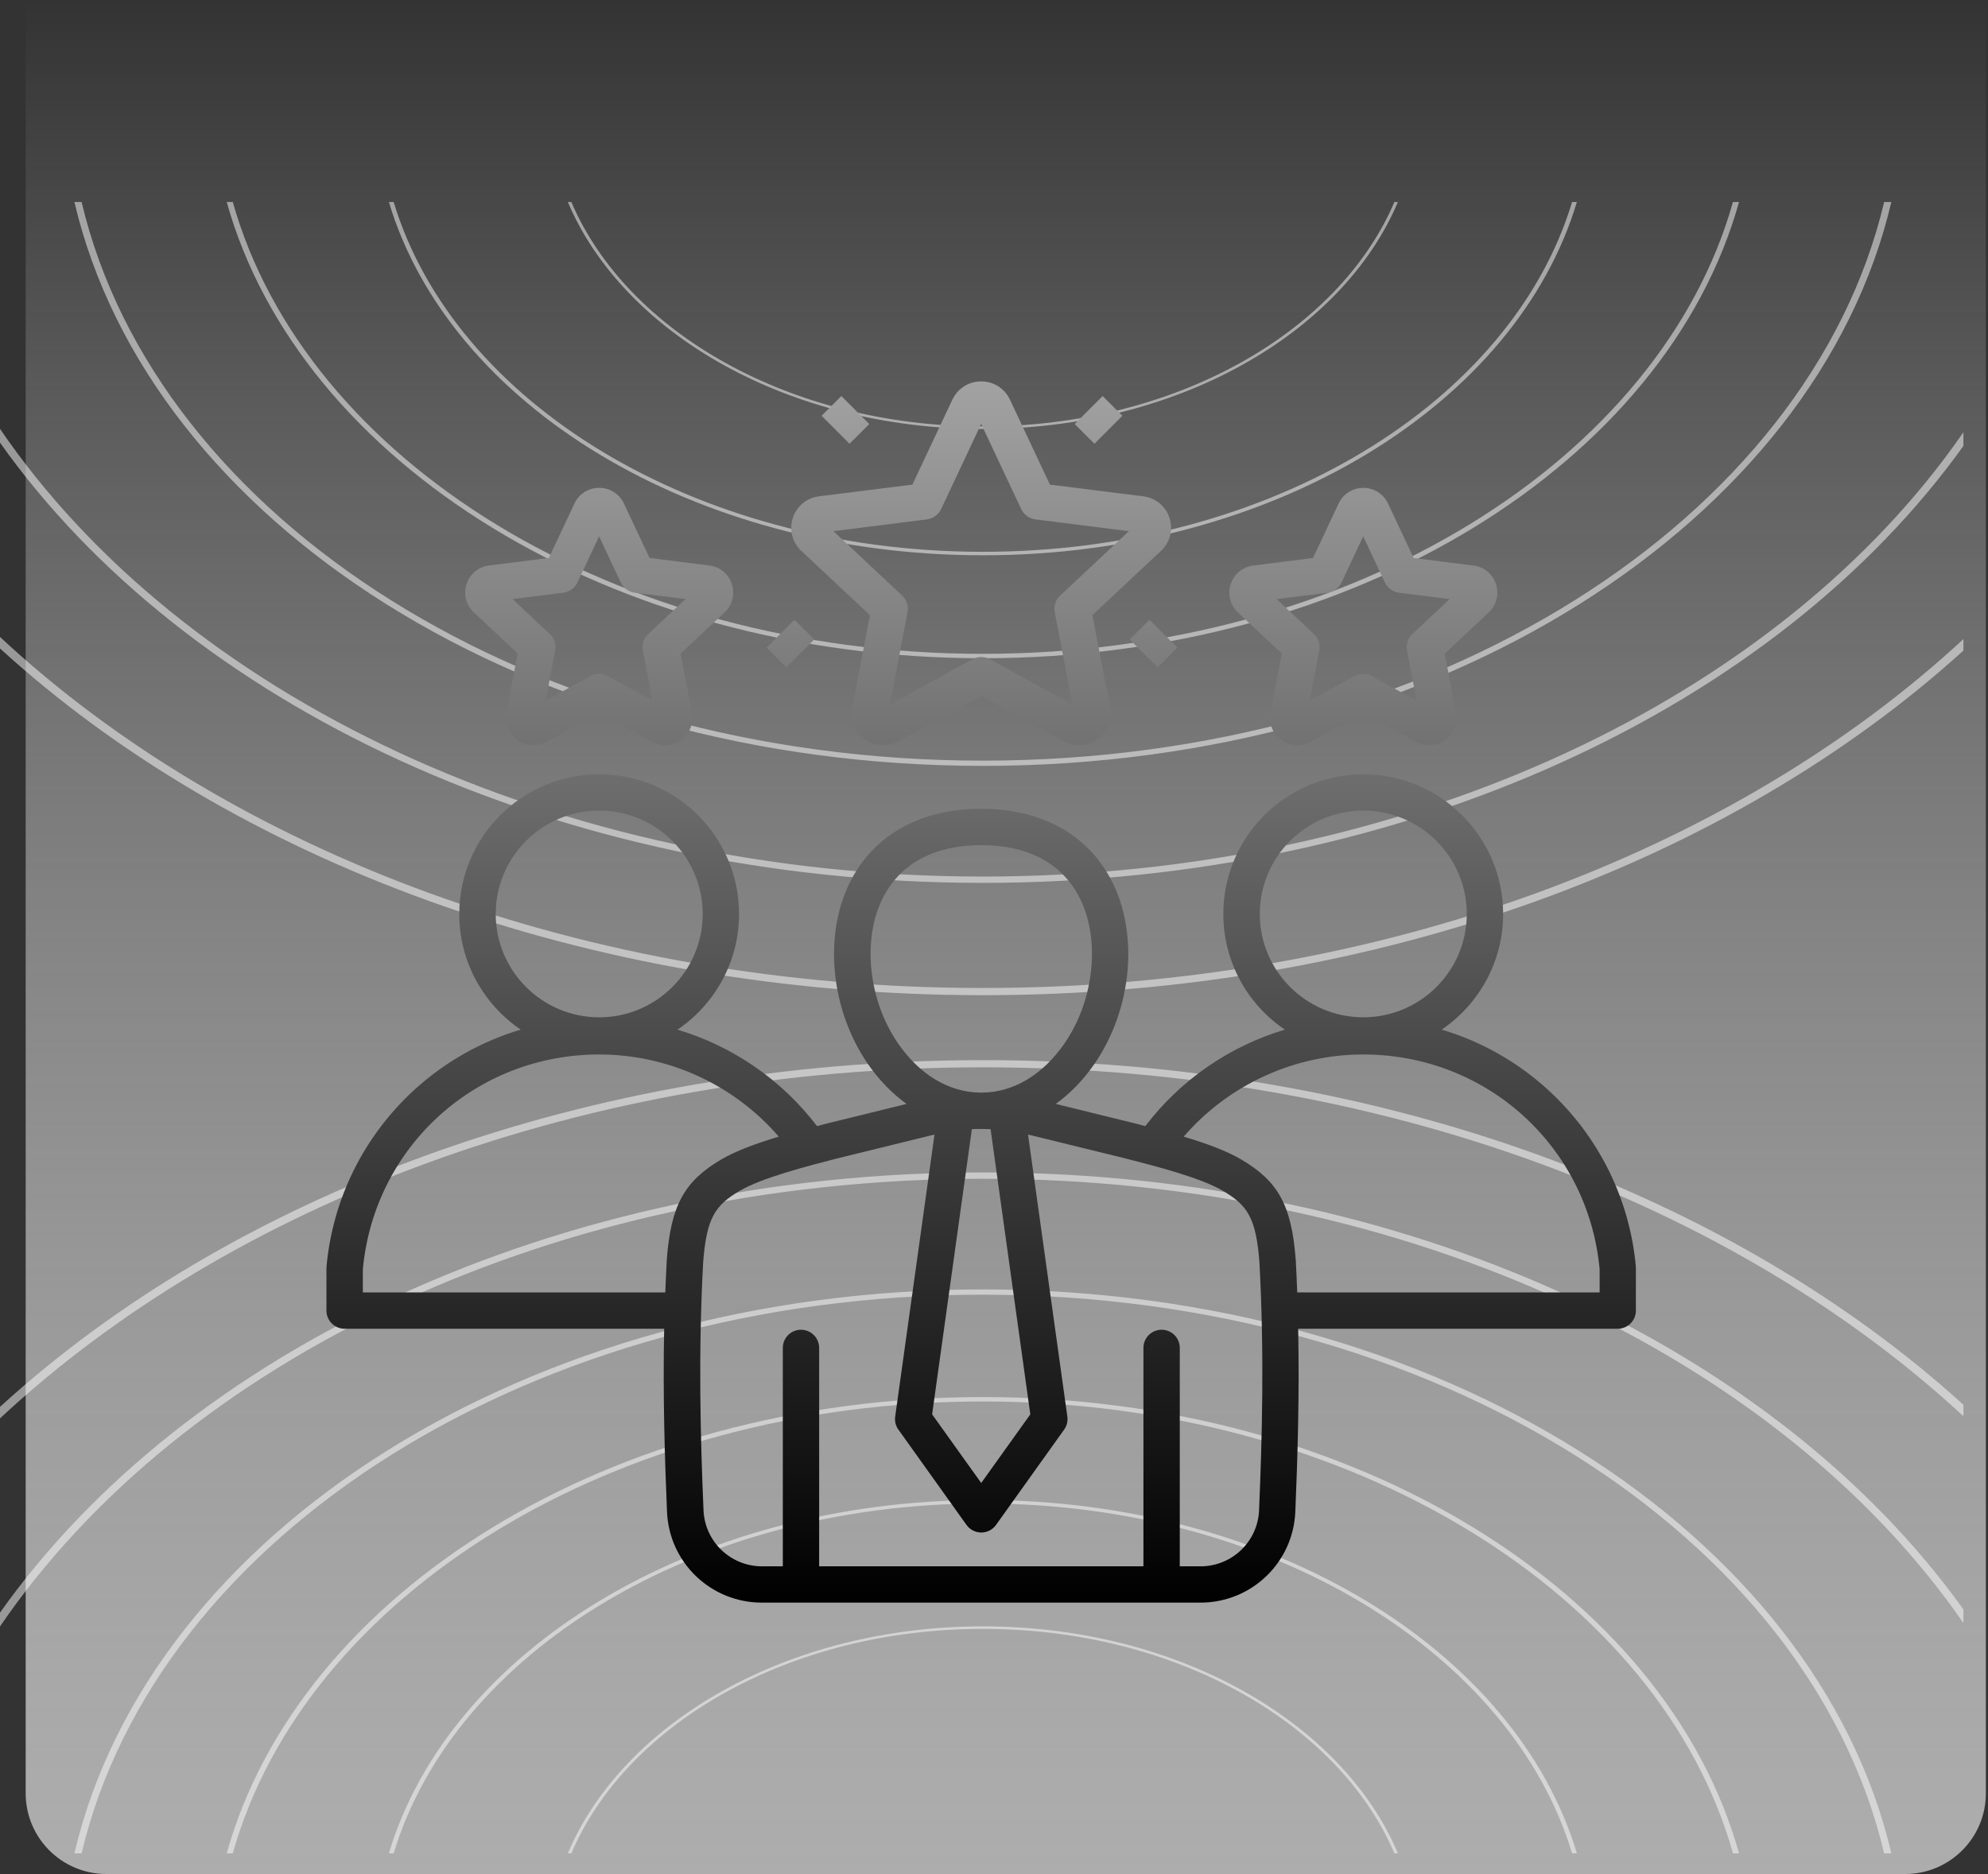 <svg xmlns="http://www.w3.org/2000/svg" width="542" height="511" viewBox="0 0 542 511" fill="none"><rect x="0" y="0" width="542" height="511" fill="#333333" stroke="none"/><path d="M7 0H541.417V489C541.417 501.15 531.568 511 519.417 511H29C16.85 511 7 501.15 7 489V0Z" fill="url(#paint0_linear_478_4701)"></path><path opacity="0.5" fill-rule="evenodd" clip-rule="evenodd" d="M0 386.755C62.625 328.435 159.385 291.033 267.967 291.033C376.181 291.033 472.652 328.182 535.296 386.162V383.042C472.122 325.702 375.834 289.074 267.967 289.074C159.736 289.074 63.162 325.949 0 383.623V386.755ZM0 439.737C50.565 368.377 151.589 319.699 267.967 319.699C383.857 319.699 484.522 367.97 535.296 438.842V442.571C485.609 370.652 384.552 321.422 267.967 321.422C150.881 321.422 49.456 371.076 0 443.5V439.737ZM515.649 505.362C495.171 418.023 392.072 351.6 267.967 351.6C143.862 351.6 40.762 418.023 20.285 505.362H22.248C42.703 418.816 144.933 353.028 267.967 353.028C391.001 353.028 493.23 418.816 513.686 505.362H515.649ZM474.124 505.362C454.286 434.331 369.523 380.949 267.967 380.949C166.411 380.949 81.648 434.331 61.809 505.362H63.464C83.276 434.999 167.309 382.151 267.967 382.151C368.625 382.151 452.657 434.999 472.469 505.362H474.124ZM429.912 505.362C413.433 450.24 347.184 409.021 267.967 409.021C188.749 409.021 122.501 450.24 106.022 505.362H107.329C123.785 450.768 189.457 409.968 267.967 409.968C346.476 409.968 412.148 450.768 428.604 505.362H429.912ZM381.124 505.362C365.924 469.48 321.009 443.474 267.967 443.474C214.924 443.474 170.01 469.48 154.809 505.362H155.768C170.936 469.863 215.434 444.156 267.967 444.156C320.5 444.156 364.998 469.863 380.166 505.362H381.124Z" fill="white"></path><path opacity="0.5" fill-rule="evenodd" clip-rule="evenodd" d="M0 173.683C62.625 232.002 159.385 269.405 267.967 269.405C376.181 269.405 472.652 232.256 535.296 174.275V177.395C472.122 234.736 375.834 271.363 267.967 271.363C159.736 271.363 63.162 234.488 0 176.815V173.683ZM0 120.7C50.565 192.06 151.589 240.739 267.967 240.739C383.857 240.739 484.522 192.467 535.296 121.596V117.867C485.609 189.786 384.552 239.016 267.967 239.016C150.881 239.016 49.456 189.361 0 116.938V120.7ZM515.649 55.076C495.171 142.414 392.072 208.838 267.967 208.838C143.862 208.838 40.762 142.414 20.285 55.076H22.248C42.703 141.621 144.933 207.409 267.967 207.409C391.001 207.409 493.23 141.621 513.686 55.076H515.649ZM474.124 55.076C454.286 126.107 369.523 179.489 267.967 179.489C166.411 179.489 81.648 126.107 61.809 55.076H63.464C83.276 125.438 167.309 178.287 267.967 178.287C368.625 178.287 452.657 125.438 472.469 55.076H474.124ZM429.912 55.076C413.433 110.197 347.184 151.416 267.967 151.416C188.749 151.416 122.501 110.197 106.022 55.076H107.329C123.785 109.67 189.457 150.469 267.967 150.469C346.476 150.469 412.148 109.67 428.604 55.076H429.912ZM381.124 55.076C365.924 90.957 321.009 116.963 267.967 116.963C214.924 116.963 170.01 90.957 154.809 55.076H155.768C170.936 90.575 215.434 116.281 267.967 116.281C320.5 116.281 364.998 90.575 380.166 55.076H381.124Z" fill="white"></path><path fill-rule="evenodd" clip-rule="evenodd" d="M445.998 345.41C444.327 326.945 435.869 309.858 422.148 297.264C413.734 289.547 403.781 283.939 393.051 280.748C403.151 273.895 409.806 262.313 409.806 249.222C409.806 228.21 392.699 211.123 371.664 211.123C350.629 211.123 333.522 228.21 333.522 249.222C333.522 262.327 340.177 273.909 350.292 280.762C335.296 285.243 321.927 294.38 312.252 307.06C311.167 306.782 310.082 306.504 308.983 306.211L287.83 301.013C291.744 298.187 295.306 294.541 298.341 290.163C308.704 275.154 310.595 254.479 302.929 239.896C296.377 227.406 283.785 220.538 267.499 220.538C251.213 220.538 238.622 227.42 232.069 239.896C224.402 254.494 226.293 275.155 236.657 290.163C239.692 294.556 243.254 298.187 247.168 301.013L225.971 306.225C224.887 306.504 223.817 306.782 222.747 307.06C213.072 294.365 199.703 285.243 184.706 280.762C194.821 273.91 201.491 262.327 201.491 249.222C201.491 228.21 184.384 211.123 163.349 211.123C142.314 211.123 125.207 228.21 125.207 249.222C125.207 262.313 131.862 273.895 141.962 280.748C131.232 283.954 121.279 289.548 112.864 297.264C99.159 309.857 90.686 326.945 89.015 345.41C89 345.556 89 345.702 89 345.849V357.372C89 360.111 91.228 362.322 93.955 362.322H181.072C180.705 380.61 181.233 397.507 181.849 412.21C182.435 426.12 193.81 437 207.736 437H327.264C341.19 437 352.565 426.106 353.151 412.21C353.767 397.494 354.295 380.597 353.928 362.322H441.045C443.787 362.322 446 360.096 446 357.372V345.849C446 345.817 445.999 345.786 445.998 345.754C445.997 345.712 445.995 345.671 445.993 345.629C445.991 345.601 445.99 345.573 445.989 345.545C445.988 345.518 445.987 345.491 445.986 345.465C445.986 345.446 445.985 345.428 445.985 345.41H445.998ZM343.462 249.209C343.462 233.658 356.127 221.022 371.679 221.022C387.232 221.022 399.897 233.673 399.897 249.209C399.897 264.759 387.232 277.395 371.679 277.395C356.112 277.395 343.462 264.744 343.462 249.209ZM267.178 307.839C267.23 307.839 267.281 307.842 267.332 307.846C267.383 307.85 267.435 307.853 267.486 307.853H267.559C267.579 307.853 267.598 307.853 267.617 307.852C267.63 307.851 267.642 307.851 267.655 307.85C267.674 307.849 267.694 307.847 267.713 307.846C267.765 307.842 267.816 307.839 267.867 307.839C268.6 307.839 269.333 307.868 270.066 307.897L280.899 385.663L267.515 404.376L254.132 385.663L264.965 307.897C265.698 307.853 266.431 307.839 267.163 307.839H267.178ZM240.881 244.497C245.718 235.301 254.924 230.44 267.53 230.44C280.137 230.44 289.357 235.301 294.18 244.497C300.102 255.786 298.445 272.625 290.207 284.531C284.315 293.052 276.413 297.797 267.911 297.928H267.149C258.647 297.797 250.746 293.052 244.853 284.531C236.63 272.611 234.944 255.773 240.881 244.497ZM135.147 249.212C135.147 233.661 147.812 221.025 163.365 221.025C178.917 221.025 191.582 233.676 191.582 249.212C191.582 264.762 178.917 277.398 163.365 277.398C147.797 277.398 135.147 264.747 135.147 249.212ZM181.807 343.392C181.807 343.436 181.807 343.465 181.792 343.495C181.631 346.496 181.499 349.469 181.382 352.412H98.925V346.072C102.048 312.687 129.708 287.532 163.35 287.532C182.26 287.532 200.1 295.79 212.326 309.935C206.155 311.794 200.687 313.786 196.67 316.143C186.541 322.073 182.92 328.707 181.792 343.393L181.807 343.392ZM343.271 411.802C342.904 420.383 335.883 427.103 327.293 427.103H321.649V367.536C321.649 364.798 319.421 362.587 316.695 362.587C313.954 362.587 311.74 364.813 311.74 367.536V427.103H223.332V367.536C223.332 364.798 221.104 362.587 218.378 362.587C215.636 362.587 213.423 364.813 213.423 367.536V427.103H207.779C199.189 427.103 192.168 420.382 191.802 411.802C190.981 392.415 190.336 369.208 191.714 344.097C192.652 331.958 195.041 328.605 201.711 324.696C207.81 321.127 220.022 317.99 228.174 315.896L228.404 315.837L253.808 309.599L254.775 309.379L244.06 386.268C243.884 387.527 244.192 388.801 244.939 389.826L263.497 415.802C264.421 417.105 265.93 417.881 267.528 417.881C269.126 417.881 270.636 417.105 271.559 415.802L290.117 389.826C290.85 388.801 291.172 387.527 290.997 386.268L280.281 309.379L281.248 309.599L306.608 315.822L306.683 315.841C314.878 317.935 327.222 321.09 333.36 324.681C340.029 328.591 342.419 331.944 343.357 344.082C344.735 369.179 344.09 392.389 343.269 411.787L343.271 411.802ZM436.118 352.411H353.677C353.56 349.468 353.428 346.496 353.266 343.494C353.266 343.45 353.266 343.421 353.252 343.391C352.123 328.705 348.502 322.086 338.373 316.142C334.357 313.784 328.904 311.793 322.718 309.933C334.943 295.804 352.783 287.53 371.693 287.53C405.335 287.53 432.996 312.686 436.118 346.07L436.118 352.411ZM237.184 167.753L232.361 192.909C231.716 196.233 233.036 199.542 235.777 201.534C238.518 203.525 242.065 203.745 245.041 202.105L267.513 189.746L289.985 202.105C291.304 202.837 292.741 203.188 294.163 203.188C295.951 203.188 297.71 202.632 299.235 201.519C301.976 199.527 303.281 196.218 302.65 192.894L297.827 167.739L316.532 150.212C319.009 147.898 319.889 144.457 318.848 141.236C317.807 138.014 315.052 135.745 311.695 135.335L286.248 132.143L275.342 108.964C273.905 105.903 270.9 104 267.499 104C264.113 104 261.108 105.904 259.657 108.964L248.751 132.143L223.304 135.335C219.933 135.76 217.191 138.029 216.151 141.236C215.11 144.457 215.99 147.898 218.467 150.212L237.171 167.739L237.184 167.753ZM252.708 141.631C254.393 141.411 255.859 140.357 256.577 138.82L267.498 115.597L278.419 138.82C279.137 140.357 280.603 141.411 282.289 141.631L307.78 144.838L289.047 162.394C287.801 163.551 287.244 165.279 287.566 166.948L292.389 192.148L269.888 179.775C268.393 178.955 266.59 178.955 265.109 179.775L242.608 192.148L247.431 166.948C247.754 165.278 247.196 163.565 245.951 162.394L227.217 144.838L252.708 141.631ZM349.454 178.237L346.376 194.344C345.833 197.214 346.947 200.054 349.322 201.768C350.641 202.72 352.166 203.203 353.691 203.203C354.922 203.203 356.153 202.895 357.297 202.266L371.677 194.359L386.057 202.266C388.622 203.671 391.671 203.481 394.031 201.768C396.391 200.055 397.52 197.214 396.963 194.344L393.884 178.237L405.861 167.021C407.986 165.029 408.748 162.057 407.854 159.29C406.96 156.522 404.6 154.56 401.698 154.209L385.412 152.159L378.434 137.311C377.188 134.676 374.609 133.036 371.691 133.036C368.774 133.036 366.179 134.676 364.948 137.311L357.971 152.159L341.685 154.209C338.783 154.575 336.423 156.522 335.528 159.29C334.634 162.057 335.396 165.029 337.522 167.021L349.498 178.237H349.454ZM361.885 161.632C363.57 161.413 365.036 160.359 365.754 158.821L371.662 146.258L377.569 158.821C378.287 160.359 379.753 161.413 381.439 161.632L395.233 163.36L385.089 172.863C383.843 174.02 383.286 175.733 383.608 177.417L386.218 191.064L374.036 184.372C372.541 183.552 370.738 183.552 369.258 184.372L357.076 191.064L359.686 177.417C360.008 175.748 359.451 174.035 358.205 172.863L348.061 163.36L361.855 161.632H361.885ZM141.125 178.222L138.047 194.329C137.505 197.199 138.619 200.04 140.993 201.753C142.313 202.705 143.837 203.188 145.362 203.188C146.593 203.188 147.825 202.881 148.968 202.251L163.348 194.344L177.728 202.251C180.293 203.657 183.342 203.466 185.702 201.753C188.062 200.04 189.191 197.2 188.634 194.329L185.556 178.222L197.532 167.006C199.657 165.015 200.42 162.043 199.525 159.275C198.631 156.508 196.271 154.546 193.369 154.194L177.083 152.144L170.106 137.297C168.86 134.661 166.28 133.021 163.363 133.021C160.445 133.021 157.851 134.661 156.619 137.297L149.642 152.144L133.356 154.194C130.454 154.56 128.094 156.507 127.2 159.275C126.305 162.043 127.068 165.015 129.193 167.006L141.169 178.222H141.125ZM153.556 161.632C155.242 161.413 156.708 160.359 157.426 158.821L163.333 146.258L169.24 158.821C169.959 160.359 171.425 161.413 173.11 161.632L186.904 163.36L176.76 172.863C175.529 174.02 174.957 175.748 175.28 177.417L177.889 191.064L165.708 184.372C164.212 183.552 162.409 183.552 160.929 184.372L148.748 191.064L151.357 177.417C151.679 175.748 151.122 174.035 149.876 172.863L139.733 163.36L153.526 161.632H153.556ZM300.618 108L293 115.625L298.382 121L306 113.375L300.618 108ZM231.618 121L224 113.375L229.382 108L237 115.625L231.618 121ZM209 176.587L214.382 182L222 174.375L216.618 169L209 176.587ZM315.618 182L308 174.375L313.382 169L321 176.587L315.618 182Z" fill="url(#paint1_linear_478_4701)"></path><defs><linearGradient id="paint0_linear_478_4701" x1="274.209" y1="0" x2="274.209" y2="511" gradientUnits="userSpaceOnUse"><stop stop-color="white" stop-opacity="0"></stop><stop offset="1" stop-color="#ADADAD"></stop></linearGradient><linearGradient id="paint1_linear_478_4701" x1="267.5" y1="104" x2="267.5" y2="437" gradientUnits="userSpaceOnUse"><stop stop-color="#A2A2A2"></stop><stop offset="1"></stop></linearGradient></defs></svg>